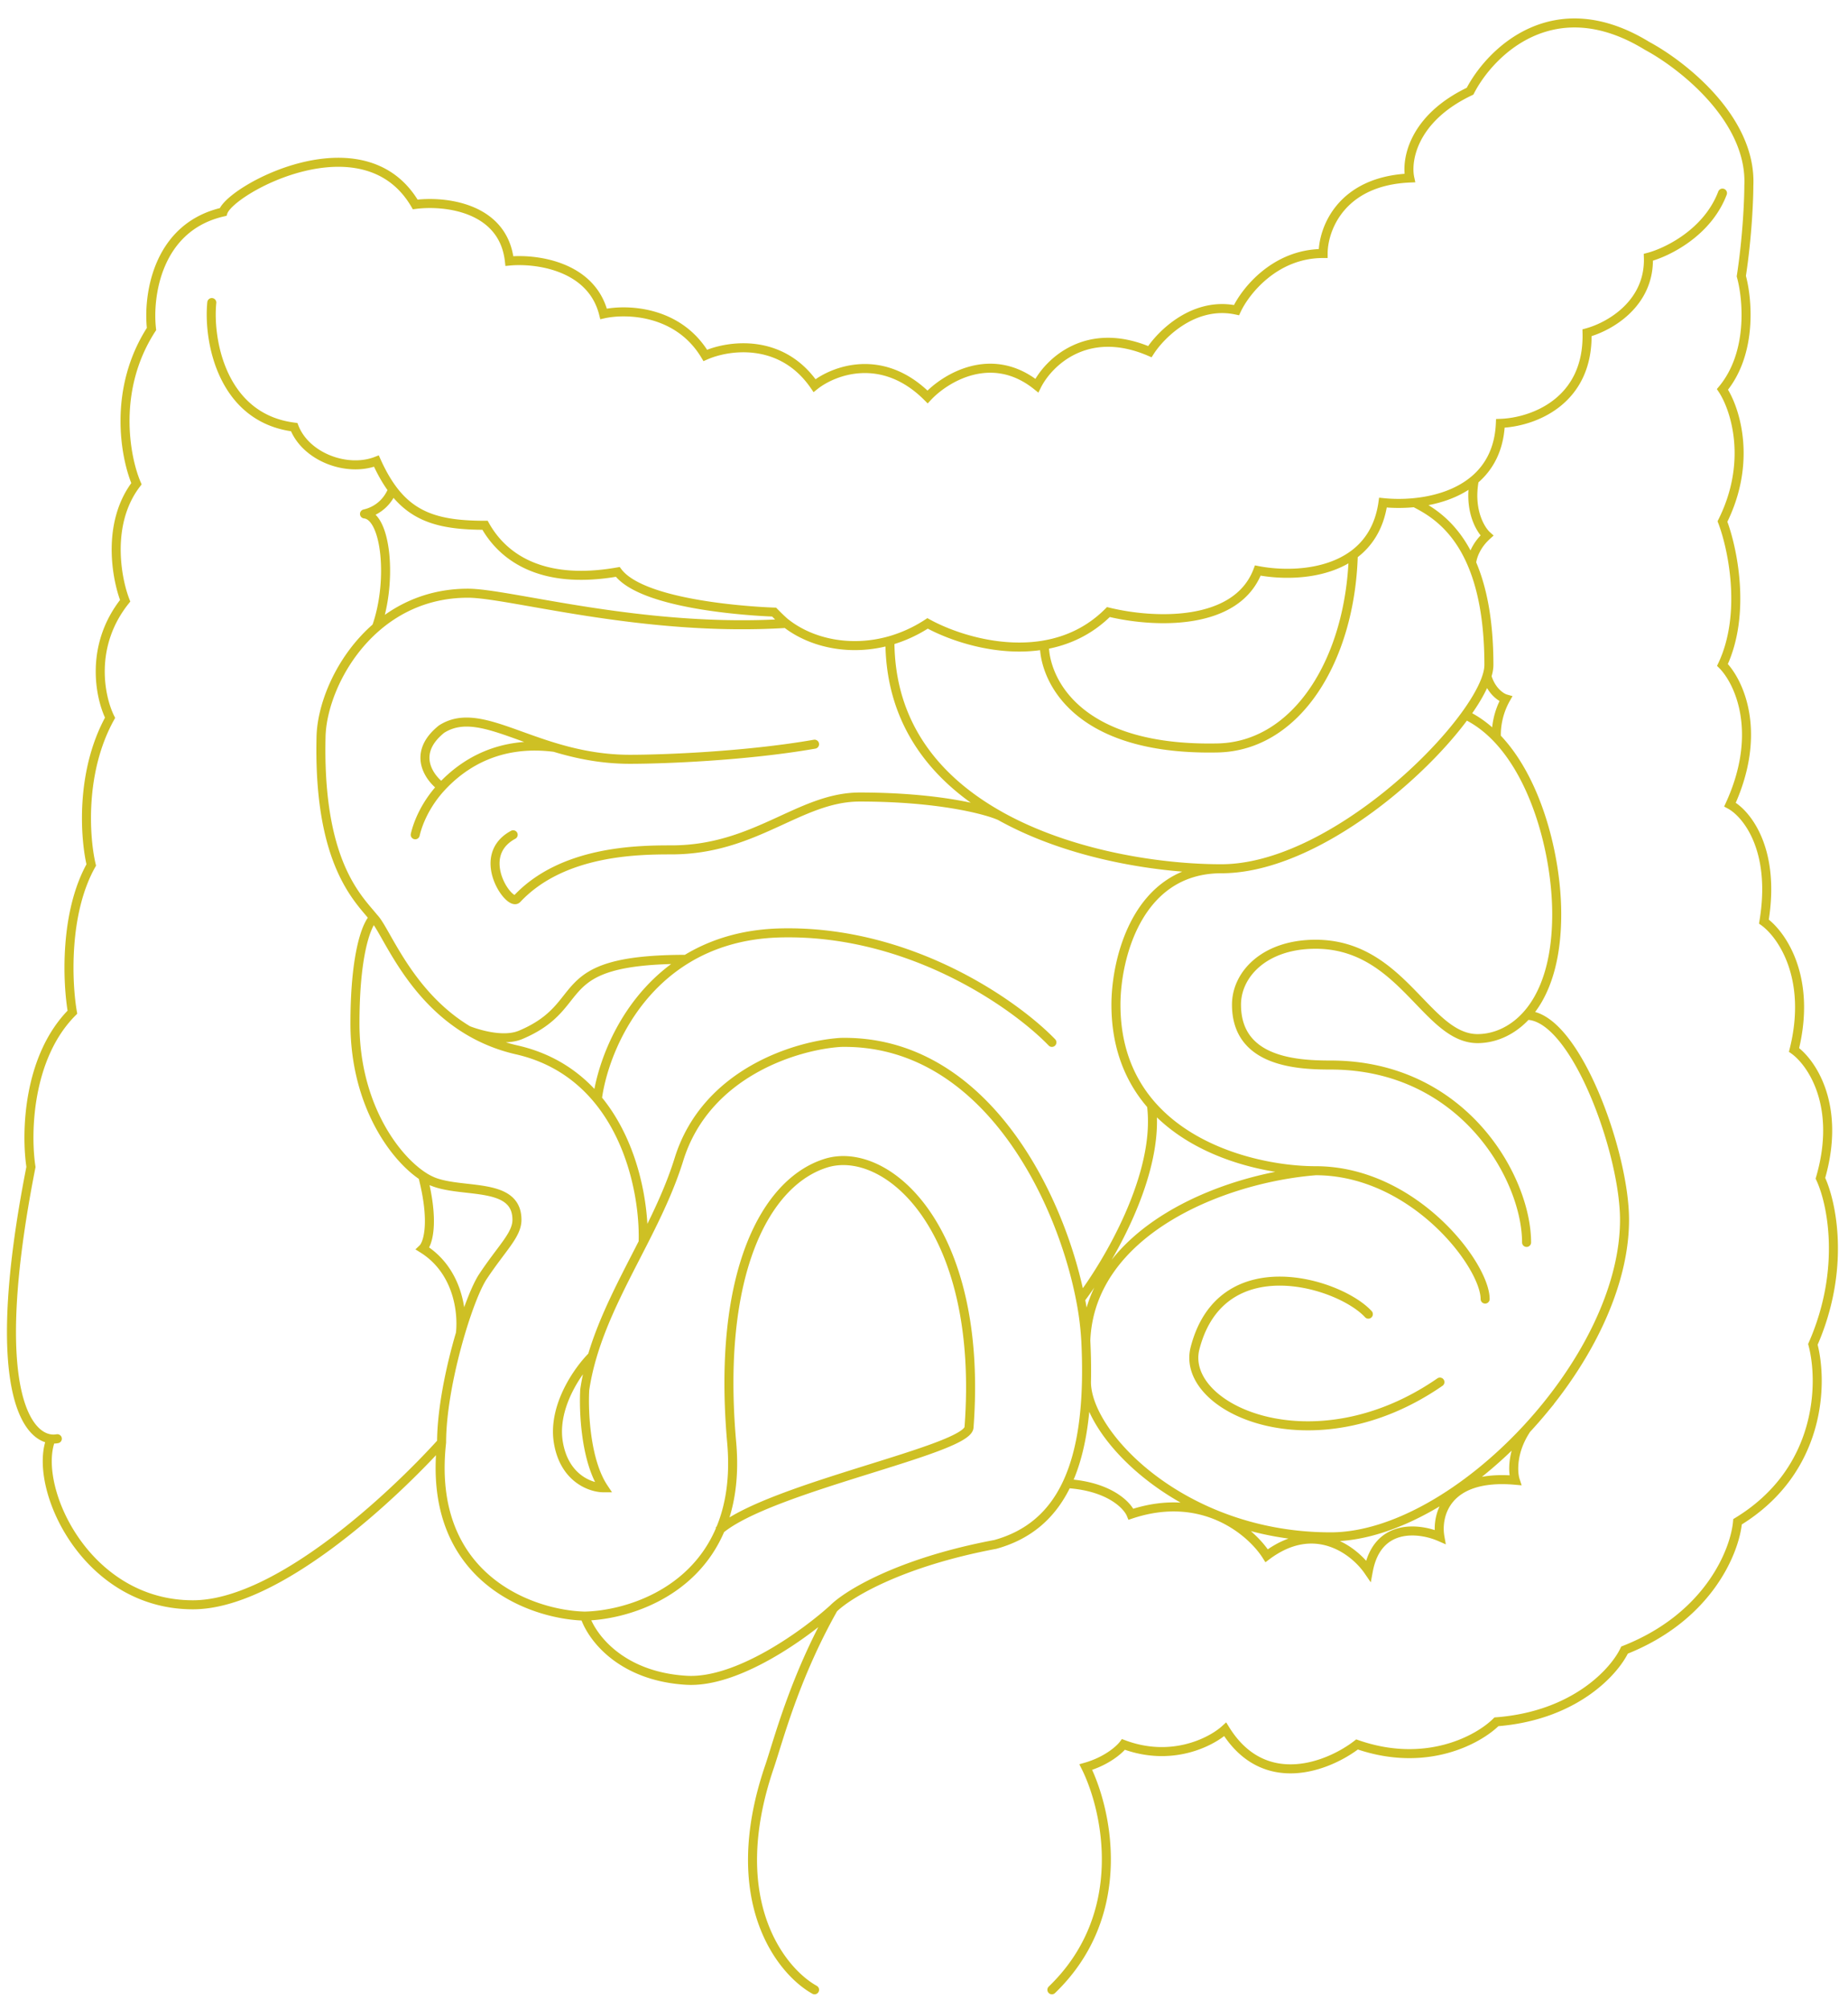 <svg xmlns="http://www.w3.org/2000/svg" width="161" height="175" fill="none"><path stroke="#CEC024" stroke-linecap="round" stroke-width=".786" d="M38.472 125.634c-4.266 4.712-14.31 14.136-21.662 14.136-9.19 0-13.784-9.862-12.472-14.136m34.134 0c-1.312 11.835 7.877 15.013 12.472 15.122m-12.472-15.122c0-2.821.752-6.502 1.642-9.506m-35.12 9.178c-2.406.438-6.235-3.682-2.297-23.67-.437-2.85-.328-9.534 3.61-13.479-.437-2.52-.721-8.613 1.642-12.821-.547-2.301-.985-8.087 1.64-12.821-.874-1.754-1.837-6.246 1.314-10.191-.766-1.973-1.641-6.773.984-10.192-.984-2.3-2.1-8.218 1.313-13.478-.328-2.85.46-8.876 6.236-10.192.657-1.972 12.275-8.284 16.739-.657 2.516-.329 7.68.197 8.205 4.931 2.298-.22 7.155.395 8.206 4.602 1.969-.438 6.498-.328 8.861 3.617 1.97-.877 6.63-1.578 9.518 2.63 1.641-1.315 5.908-2.959 9.847.986 1.531-1.644 5.58-4.142 9.518-.986.984-1.973 4.332-5.326 9.846-2.959.985-1.534 3.873-4.405 7.549-3.616.766-1.644 3.348-4.932 7.549-4.932 0-2.081 1.509-6.311 7.549-6.574-.329-1.535.262-5.195 5.251-7.562C129.824 4.545 135.36-1 143.5 3.997c3.063 1.644 9.124 6.378 8.861 12.164 0 1.205-.131 4.471-.656 7.89.547 1.973.985 6.706-1.641 9.862 1.094 1.644 2.626 6.247 0 11.507.875 2.3 2.101 8.021 0 12.492 1.422 1.425 3.545 5.852.656 12.164 1.423.767 4.005 3.879 2.954 10.19 1.532 1.097 4.201 4.866 2.626 11.178 1.532 1.096 4.135 4.866 2.297 11.178.985 2.082 2.232 7.89-.656 14.465.875 3.287.788 10.98-6.564 15.451-.219 2.52-2.495 8.284-9.846 11.177-.876 1.863-4.333 5.72-11.16 6.246-1.531 1.535-6.104 4.077-12.143 1.973-2.407 1.863-8.074 4.208-11.488-1.315-1.203 1.096-4.66 2.893-8.861 1.315-.329.438-1.445 1.446-3.283 1.972 1.86 3.726 3.873 12.822-2.954 19.396m-20.677 0c-2.954-1.643-7.877-7.824-3.938-19.396.783-2.301 2.166-7.758 5.58-13.807m0 0c-2.408 2.192-8.337 6.509-12.8 6.246-5.58-.329-8.206-3.616-8.863-5.589m21.662-.657c1.204-1.205 5.711-4.011 14.113-5.589 2.869-.798 4.932-2.526 6.236-5.296m-42.01 11.542c3.483-.081 9.403-1.844 11.814-7.561M18.452 26.352c-.329 3.288.875 10.06 7.177 10.849 1.028 2.63 4.638 3.945 7.165 2.959.44.98.906 1.795 1.412 2.472M150.064 16.82c-1.313 3.463-4.85 5.168-6.455 5.588.139 3.986-3.303 6.017-5.344 6.575.153 6.023-4.754 7.793-7.55 7.89-.097 2.273-.995 3.856-2.272 4.931m-65.684 91.392c.844-2.002 1.258-4.49.986-7.561-1.313-14.794 2.953-22.684 8.205-24.327 5.251-1.644 13.785 5.588 12.472 23.012-.148 1.97-17.2 5.194-21.663 8.876Zm31.837-16.437a26 26 0 0 0-.464-3.616m.464 3.616c.372-9.468 11.816-14.136 20.021-14.794m-20.02 14.794q.095 1.915.056 3.616m-43.052-2.271c-.284.959-.51 1.933-.657 2.929-.109 1.862.066 6.18 1.642 8.547-1.095 0-3.414-.789-3.94-3.945-.524-3.156 1.751-6.336 2.955-7.531Zm0 0c1.011-3.414 2.77-6.633 4.43-9.893m0 0c1.2-2.359 2.346-4.74 3.119-7.232 2.363-7.627 10.393-9.972 14.113-10.191 12.39-.23 19.09 13.247 20.869 22.355M56.03 108.21c.11-3.131-.723-8.574-3.99-12.492m-19.475-15.78c1.062 1.064 2.985 6.664 8.205 9.796m-8.205-9.796c-.128.102-.285.314-.45.658-.548 1.133-1.191 3.705-1.191 8.547q0 .501.023.986c.111 2.382.62 4.475 1.341 6.246 1.215 2.986 3.028 5.058 4.543 6.058m-4.266-22.495c-1.287-1.61-4.716-4.61-4.607-15.122q.004-.324.012-.658c.059-2.477 1.329-5.908 3.8-8.547q.482-.517 1.025-.986M52.04 95.718c-1.65-1.978-3.92-3.568-7.003-4.274a14.5 14.5 0 0 1-4.267-1.71m11.27 5.984c.436-3.315 2.576-8.996 7.738-12.164m31.865 7.233c-3.173-3.288-12.341-9.797-23.632-9.534-3.346.078-6.058.967-8.233 2.301m34.354 29.588c2.343-3.069 6.973-10.843 6.185-16.891m18.895 18.206c-2.516-2.74-12.8-5.918-15.097 2.958-1.362 5.26 10.305 10.586 21.333 2.959m3.939-7.232c0-2.959-6.236-11.178-14.77-11.178m0 0c-5.798 0-17.395-2.893-17.395-14.465 0-3.945 1.838-11.835 9.19-11.835m-11.759 44.71c0 4.603 8.411 13.479 21.277 13.479 5.489 0 11.99-3.918 17.067-9.392m-38.344-4.087c-.084 3.67-.642 6.597-1.698 8.84m40.042-40.785c1.965 0 3.958 2.6 5.523 5.974 1.39 2.994 2.442 6.598 2.839 9.534.112.83.172 1.606.172 2.301 0 2.242-.486 4.579-1.347 6.904-1.224 3.308-3.207 6.59-5.627 9.533a40 40 0 0 1-1.56 1.786m0-16.251c0-5.588-5.514-15.45-17.067-15.45-2.954 0-8.205-.264-8.205-5.26 0-2.63 2.429-5.26 6.892-5.26 7.549 0 9.65 8.218 14.113 8.218 2.307 0 5.214-1.644 6.377-6.246.327-1.292.516-2.816.516-4.603 0-2.555-.453-5.647-1.412-8.547-.861-2.602-2.128-5.05-3.84-6.818m-2.693-1.979c.997.476 1.894 1.153 2.693 1.979m-7.131-20.468c-.99.1-1.942.085-2.755 0-.301 2.144-1.283 3.595-2.583 4.547m5.338-4.547c1.34.68 3.511 1.91 4.965 5.26m-4.965-5.26c1.813-.183 3.753-.751 5.203-1.973m-22.031 33.861c-5.149.01-13.053-1.116-19.29-4.602m19.29 4.602c9.548 0 21.549-11.717 23.129-16.766M77.53 55.801a12 12 0 0 0 3.282-1.505c2.118 1.17 6.206 2.566 10.174 1.877M77.53 55.8c-3.406.966-6.808.23-9.04-1.505m9.04 1.505c0 7.41 4.167 12.229 9.592 15.26M68.49 54.297c-.386-.3-1.047-.986-1.047-.986s-11.247-.33-13.622-3.5c-6.815 1.198-10.097-1.432-11.565-4.062-3.754 0-6.18-.61-8.05-3.116M68.49 54.296c-12.483.789-24.11-2.63-27.72-2.63-3.29 0-5.95 1.21-7.975 2.959m7.975 35.11c.328.13 2.9 1.109 4.595.394 6.236-2.63 2.242-6.575 14.413-6.575m27.343-12.492c-1.228-.548-5.39-1.644-12.217-1.644-5.252 0-9.059 4.603-16.41 4.603-2.955 0-9.519.065-13.457 4.273-.657.658-3.742-3.747-.329-5.588m-8.533 0c.268-1.165.986-2.762 2.297-4.17m9.847-3.442c-4.813-.622-7.95 1.403-9.847 3.441m0 0c-1.094-.801-2.625-2.93 0-5.034 3.61-2.301 8.271 2.63 16.41 2.63 2.845 0 10.044-.263 16.083-1.315m-30.851 51.312c.665-2.247 1.407-4.115 1.969-4.959 1.678-2.522 2.954-3.616 2.954-4.931 0-3.288-4.595-2.301-7.221-3.288a5 5 0 0 1-.985-.517m3.282 13.695c.224-2.091-.342-5.544-3.282-7.376.438-.416 1.05-2.261 0-6.319m-4.036-47.809c1.41-3.944.879-9.643-1.025-9.862-.19 0 1.648-.152 2.436-2.13m58.75 86.582c3.675.234 5.25 1.875 5.579 2.666 6.302-2.104 10.503 1.534 11.816 3.616 4.201-3.155 7.658-.438 8.861 1.315.788-4.208 4.486-3.725 6.236-2.958-.328-1.863.525-5.457 6.564-4.931-.218-.673-.328-2.506.985-4.461m-2.626-60.217c-.052-.852.126-2.157.814-3.373-.387-.11-1.259-.658-1.644-1.973m0 0q.173-.55.174-.986c0-3.99-.621-6.829-1.51-8.876m0 0c.076-.666.457-1.596 1.336-2.392-.571-.518-1.59-2.21-1.098-4.84M90.986 56.172c1.976-.343 3.921-1.203 5.58-2.864 3.891.951 11.159 1.292 13.016-3.616 2.303.445 5.875.418 8.32-1.37m-26.916 7.85c0 2.725 2.495 9.234 15.098 8.971 6.892-.143 11.557-7.66 11.818-16.821"/></svg>